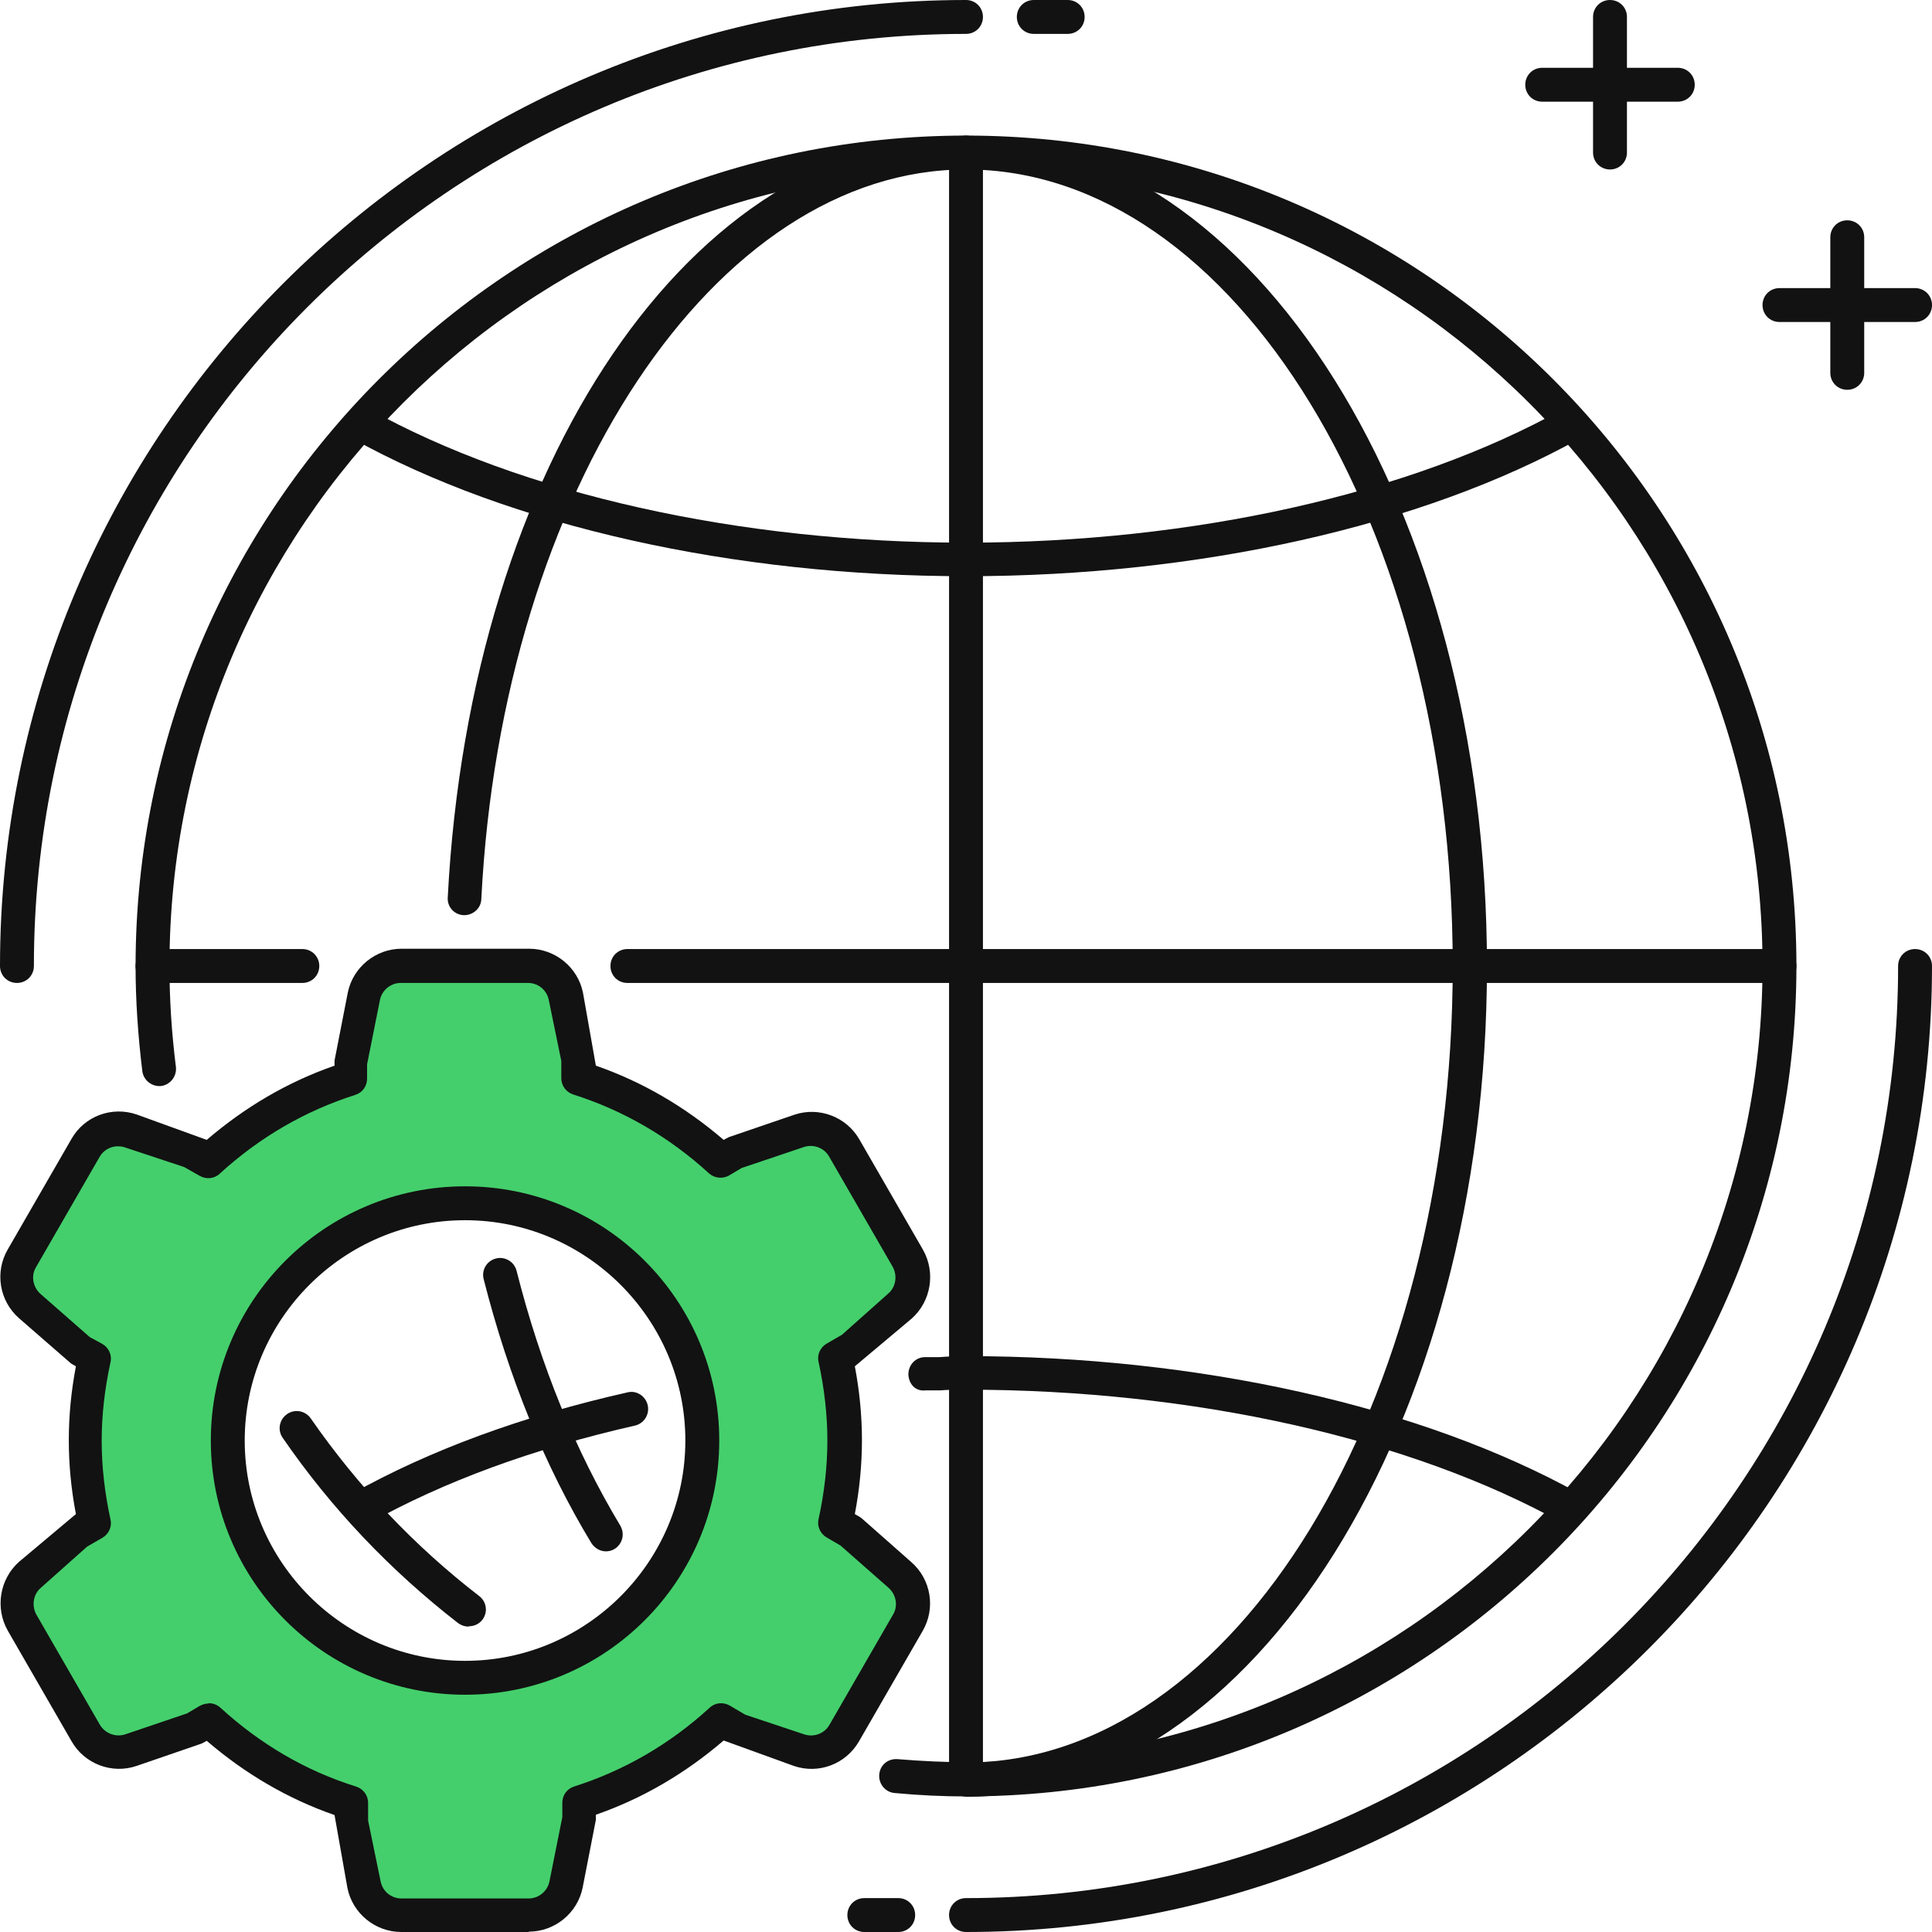 <?xml version="1.0" encoding="UTF-8"?><svg id="Layer_2" xmlns="http://www.w3.org/2000/svg" viewBox="0 0 57 57"><defs><style>.cls-1{fill:#121212;}.cls-2{fill:#44cf6c;}</style></defs><g id="Icon_Set"><g><path class="cls-1" d="m28.5,53c-.66,0-1.35-.03-2.1-.1-.28-.02-.48-.27-.46-.54.02-.28.25-.48.54-.46.73.06,1.39.09,2.02.09,12.96,0,23.5-10.54,23.5-23.5S41.46,5,28.5,5,5,15.54,5,28.5c0,.97.06,1.94.19,2.98.03.27-.16.52-.43.56-.27.03-.52-.16-.56-.43-.13-1.06-.2-2.11-.2-3.1C4,14.99,14.99,4,28.5,4s24.5,10.99,24.5,24.5-10.99,24.5-24.5,24.5Z"/><path class="cls-1" d="m13.83,47.99c-.11,0-.21-.03-.31-.1-2-1.55-3.75-3.39-5.18-5.47-.16-.23-.1-.54.13-.7.23-.16.54-.1.7.13,1.38,1.99,3.05,3.76,4.97,5.24.22.17.26.48.09.7-.1.13-.25.19-.4.19Z"/><path class="cls-1" d="m.5,29c-.28,0-.5-.22-.5-.5C0,12.79,12.79,0,28.5,0c.28,0,.5.22.5.5s-.22.5-.5.5C13.34,1,1,13.34,1,28.5c0,.28-.22.5-.5.5Z"/><path class="cls-1" d="m31.5,1h-1c-.28,0-.5-.22-.5-.5s.22-.5.5-.5h1c.28,0,.5.22.5.5s-.22.5-.5.5Z"/><path class="cls-1" d="m28.5,57c-.28,0-.5-.22-.5-.5s.22-.5.5-.5c15.16,0,27.5-12.34,27.5-27.5,0-.28.22-.5.5-.5s.5.22.5.5c0,15.71-12.79,28.5-28.5,28.5Z"/><path class="cls-1" d="m49.5,3h-4c-.28,0-.5-.22-.5-.5s.22-.5.5-.5h4c.28,0,.5.22.5.5s-.22.5-.5.5Z"/><path class="cls-1" d="m47.5,5c-.28,0-.5-.22-.5-.5V.5c0-.28.22-.5.5-.5s.5.22.5.5v4c0,.28-.22.5-.5.5Z"/><path class="cls-1" d="m56.5,9.5h-4c-.28,0-.5-.22-.5-.5s.22-.5.5-.5h4c.28,0,.5.22.5.5s-.22.5-.5.5Z"/><path class="cls-1" d="m54.5,11.5c-.28,0-.5-.22-.5-.5v-4c0-.28.22-.5.5-.5s.5.22.5.5v4c0,.28-.22.5-.5.5Z"/><path class="cls-1" d="m28.5,17c-6.87,0-13.46-1.48-18.1-4.06-.24-.13-.33-.44-.19-.68.13-.24.44-.33.68-.19,4.49,2.5,10.91,3.94,17.61,3.94s13.12-1.44,17.61-3.94c.24-.13.55-.05.68.19.13.24.05.55-.19.68-4.63,2.58-11.23,4.06-18.1,4.06Z"/><path class="cls-1" d="m28.5,53c-.28,0-.5-.22-.5-.5V4.5c0-.28.22-.5.5-.5s.5.22.5.5v48c0,.28-.22.5-.5.5Z"/><path class="cls-1" d="m8.92,29h-4.42c-.28,0-.5-.22-.5-.5s.22-.5.5-.5h4.42c.28,0,.5.22.5.5s-.22.5-.5.5Z"/><path class="cls-1" d="m52.5,29H18.51c-.28,0-.5-.22-.5-.5s.22-.5.5-.5h33.99c.28,0,.5.22.5.5s-.22.5-.5.5Z"/><g><path class="cls-2" d="m25.1,45.19l-.45-.26c.17-.78.27-1.59.27-2.43s-.1-1.65-.27-2.43l.45-.26,1.46-1.28c.4-.35.5-.94.23-1.4l-1.88-3.26c-.27-.46-.82-.67-1.33-.5l-1.84.62-.46.26c-1.19-1.1-2.62-1.94-4.2-2.44v-.51l-.38-1.9c-.1-.52-.56-.9-1.1-.9h-3.76c-.53,0-.99.38-1.1.9l-.38,1.9v.51c-1.58.5-3.01,1.35-4.2,2.44l-.46-.26-1.84-.62c-.51-.17-1.06.04-1.33.5l-1.88,3.26c-.27.46-.17,1.05.23,1.4l1.46,1.28.45.26c-.17.78-.27,1.59-.27,2.43s.1,1.65.27,2.43l-.45.26-1.45,1.28c-.4.35-.5.94-.23,1.4l1.88,3.26c.27.46.82.67,1.33.5l1.83-.62.46-.26c1.19,1.1,2.62,1.94,4.2,2.44v.51l.38,1.9c.1.52.56.9,1.1.9h3.76c.53,0,.99-.38,1.1-.9l.38-1.9v-.51c1.58-.5,3.01-1.35,4.2-2.44l.46.26,1.83.62c.51.17,1.06-.04,1.33-.5l1.88-3.26c.27-.46.17-1.05-.23-1.4l-1.45-1.28Zm-11.38,4.31c-3.87,0-7-3.13-7-7s3.13-7,7-7,7,3.13,7,7-3.13,7-7,7Z"/><path class="cls-1" d="m15.6,57h-3.76c-.77,0-1.44-.55-1.59-1.3l-.38-2.15c-1.38-.48-2.64-1.22-3.77-2.19l-.15.08-1.92.66c-.73.25-1.54-.06-1.92-.73l-1.88-3.26c-.38-.67-.24-1.52.33-2.03l1.68-1.41c-.14-.73-.21-1.46-.21-2.18s.07-1.45.21-2.18l-.14-.08-1.54-1.34c-.58-.51-.72-1.36-.33-2.03l1.88-3.26c.38-.67,1.19-.97,1.92-.72l2.07.75c1.13-.97,2.39-1.71,3.77-2.19v-.15l.39-2c.15-.75.82-1.3,1.59-1.3h3.76c.77,0,1.44.55,1.59,1.3l.38,2.15c1.38.48,2.64,1.22,3.77,2.19l.15-.08,1.93-.66c.73-.25,1.54.06,1.92.72l1.88,3.26c.38.67.24,1.52-.33,2.03l-1.68,1.41c.14.73.21,1.47.21,2.18s-.07,1.45-.21,2.18l.14.08s.06.04.08.06l1.45,1.28c.58.51.72,1.36.33,2.03l-1.88,3.26c-.39.67-1.19.97-1.92.72l-2.07-.75c-1.13.97-2.39,1.71-3.77,2.19v.15l-.39,2c-.15.75-.82,1.3-1.59,1.3Zm-9.44-6.75c.12,0,.24.04.34.13,1.18,1.08,2.53,1.87,4.01,2.33.21.07.35.26.35.48v.52l.37,1.8c.06.29.31.5.61.5h3.76c.29,0,.55-.21.61-.5l.38-1.9v-.42c0-.22.13-.41.34-.48,1.48-.47,2.83-1.25,4.01-2.33.16-.15.4-.17.59-.06l.46.27,1.74.58c.28.09.59-.02.74-.28l1.88-3.26c.15-.25.09-.58-.13-.78l-1.42-1.25-.41-.24c-.19-.11-.29-.33-.24-.54.17-.78.26-1.56.26-2.32s-.09-1.54-.26-2.32c-.05-.21.05-.43.24-.54l.45-.26,1.37-1.22c.22-.19.27-.52.13-.78l-1.88-3.26c-.15-.26-.46-.37-.74-.28l-1.84.62-.37.22c-.19.11-.43.08-.59-.06-1.18-1.08-2.53-1.86-4.01-2.33-.21-.07-.35-.26-.35-.48v-.51l-.37-1.8c-.06-.29-.31-.5-.61-.5h-3.76c-.29,0-.55.21-.61.5l-.38,1.9v.42c0,.22-.13.41-.34.48-1.48.47-2.83,1.25-4.01,2.33-.16.15-.4.17-.59.06l-.46-.26-1.75-.58c-.28-.09-.59.02-.74.28l-1.88,3.26c-.15.25-.09.58.13.78l1.46,1.28.37.2c.19.11.29.33.24.54-.17.78-.26,1.56-.26,2.32s.09,1.54.26,2.32c.05.21-.05.43-.24.54l-.45.26-1.37,1.22c-.22.19-.27.52-.13.78l1.88,3.26c.15.25.46.37.74.28l1.83-.62.37-.22c.08-.04.16-.07.25-.07Zm7.56-.25c-4.14,0-7.5-3.36-7.5-7.5s3.36-7.5,7.5-7.5,7.5,3.36,7.5,7.5-3.36,7.5-7.5,7.5Zm0-14c-3.58,0-6.5,2.92-6.5,6.5s2.92,6.5,6.5,6.5,6.5-2.92,6.5-6.5-2.92-6.5-6.5-6.5Z"/></g><path class="cls-1" d="m46.35,45c-.08,0-.17-.02-.24-.06-4.49-2.5-10.91-3.94-17.61-3.94-.26,0-.51,0-.76.02h-.43c-.31.04-.5-.2-.51-.47,0-.28.21-.51.49-.51h.42c.26-.02.53-.03.79-.03,6.87,0,13.46,1.48,18.1,4.06.24.13.33.44.19.68-.09.16-.26.26-.44.26Z"/><path class="cls-1" d="m10.65,45c-.18,0-.35-.09-.44-.26-.13-.24-.05-.55.19-.68,2.29-1.28,5.01-2.28,8.11-2.98.27-.07.54.11.6.38.06.27-.11.54-.38.6-3,.68-5.64,1.65-7.84,2.88-.08.04-.16.06-.24.06Z"/><path class="cls-1" d="m17.88,45.77c-.17,0-.33-.09-.43-.24-1.37-2.26-2.44-4.88-3.18-7.79-.07-.27.09-.54.36-.61.26-.07.54.09.61.36.71,2.81,1.75,5.34,3.06,7.52.14.24.07.54-.17.69-.08.05-.17.07-.26.07Z"/><path class="cls-1" d="m28.5,53c-.28,0-.5-.22-.5-.5s.22-.5.5-.5c7.92,0,14.36-10.54,14.36-23.5s-6.44-23.5-14.36-23.5c-7.4,0-13.69,9.46-14.3,21.53-.01.28-.26.48-.52.47-.28-.01-.49-.25-.47-.52.66-12.81,7.23-22.47,15.3-22.47,8.47,0,15.36,10.99,15.36,24.5s-6.89,24.5-15.36,24.5Z"/><path class="cls-1" d="m26.5,57h-1c-.28,0-.5-.22-.5-.5s.22-.5.5-.5h1c.28,0,.5.22.5.5s-.22.5-.5.5Z"/></g></g></svg>
